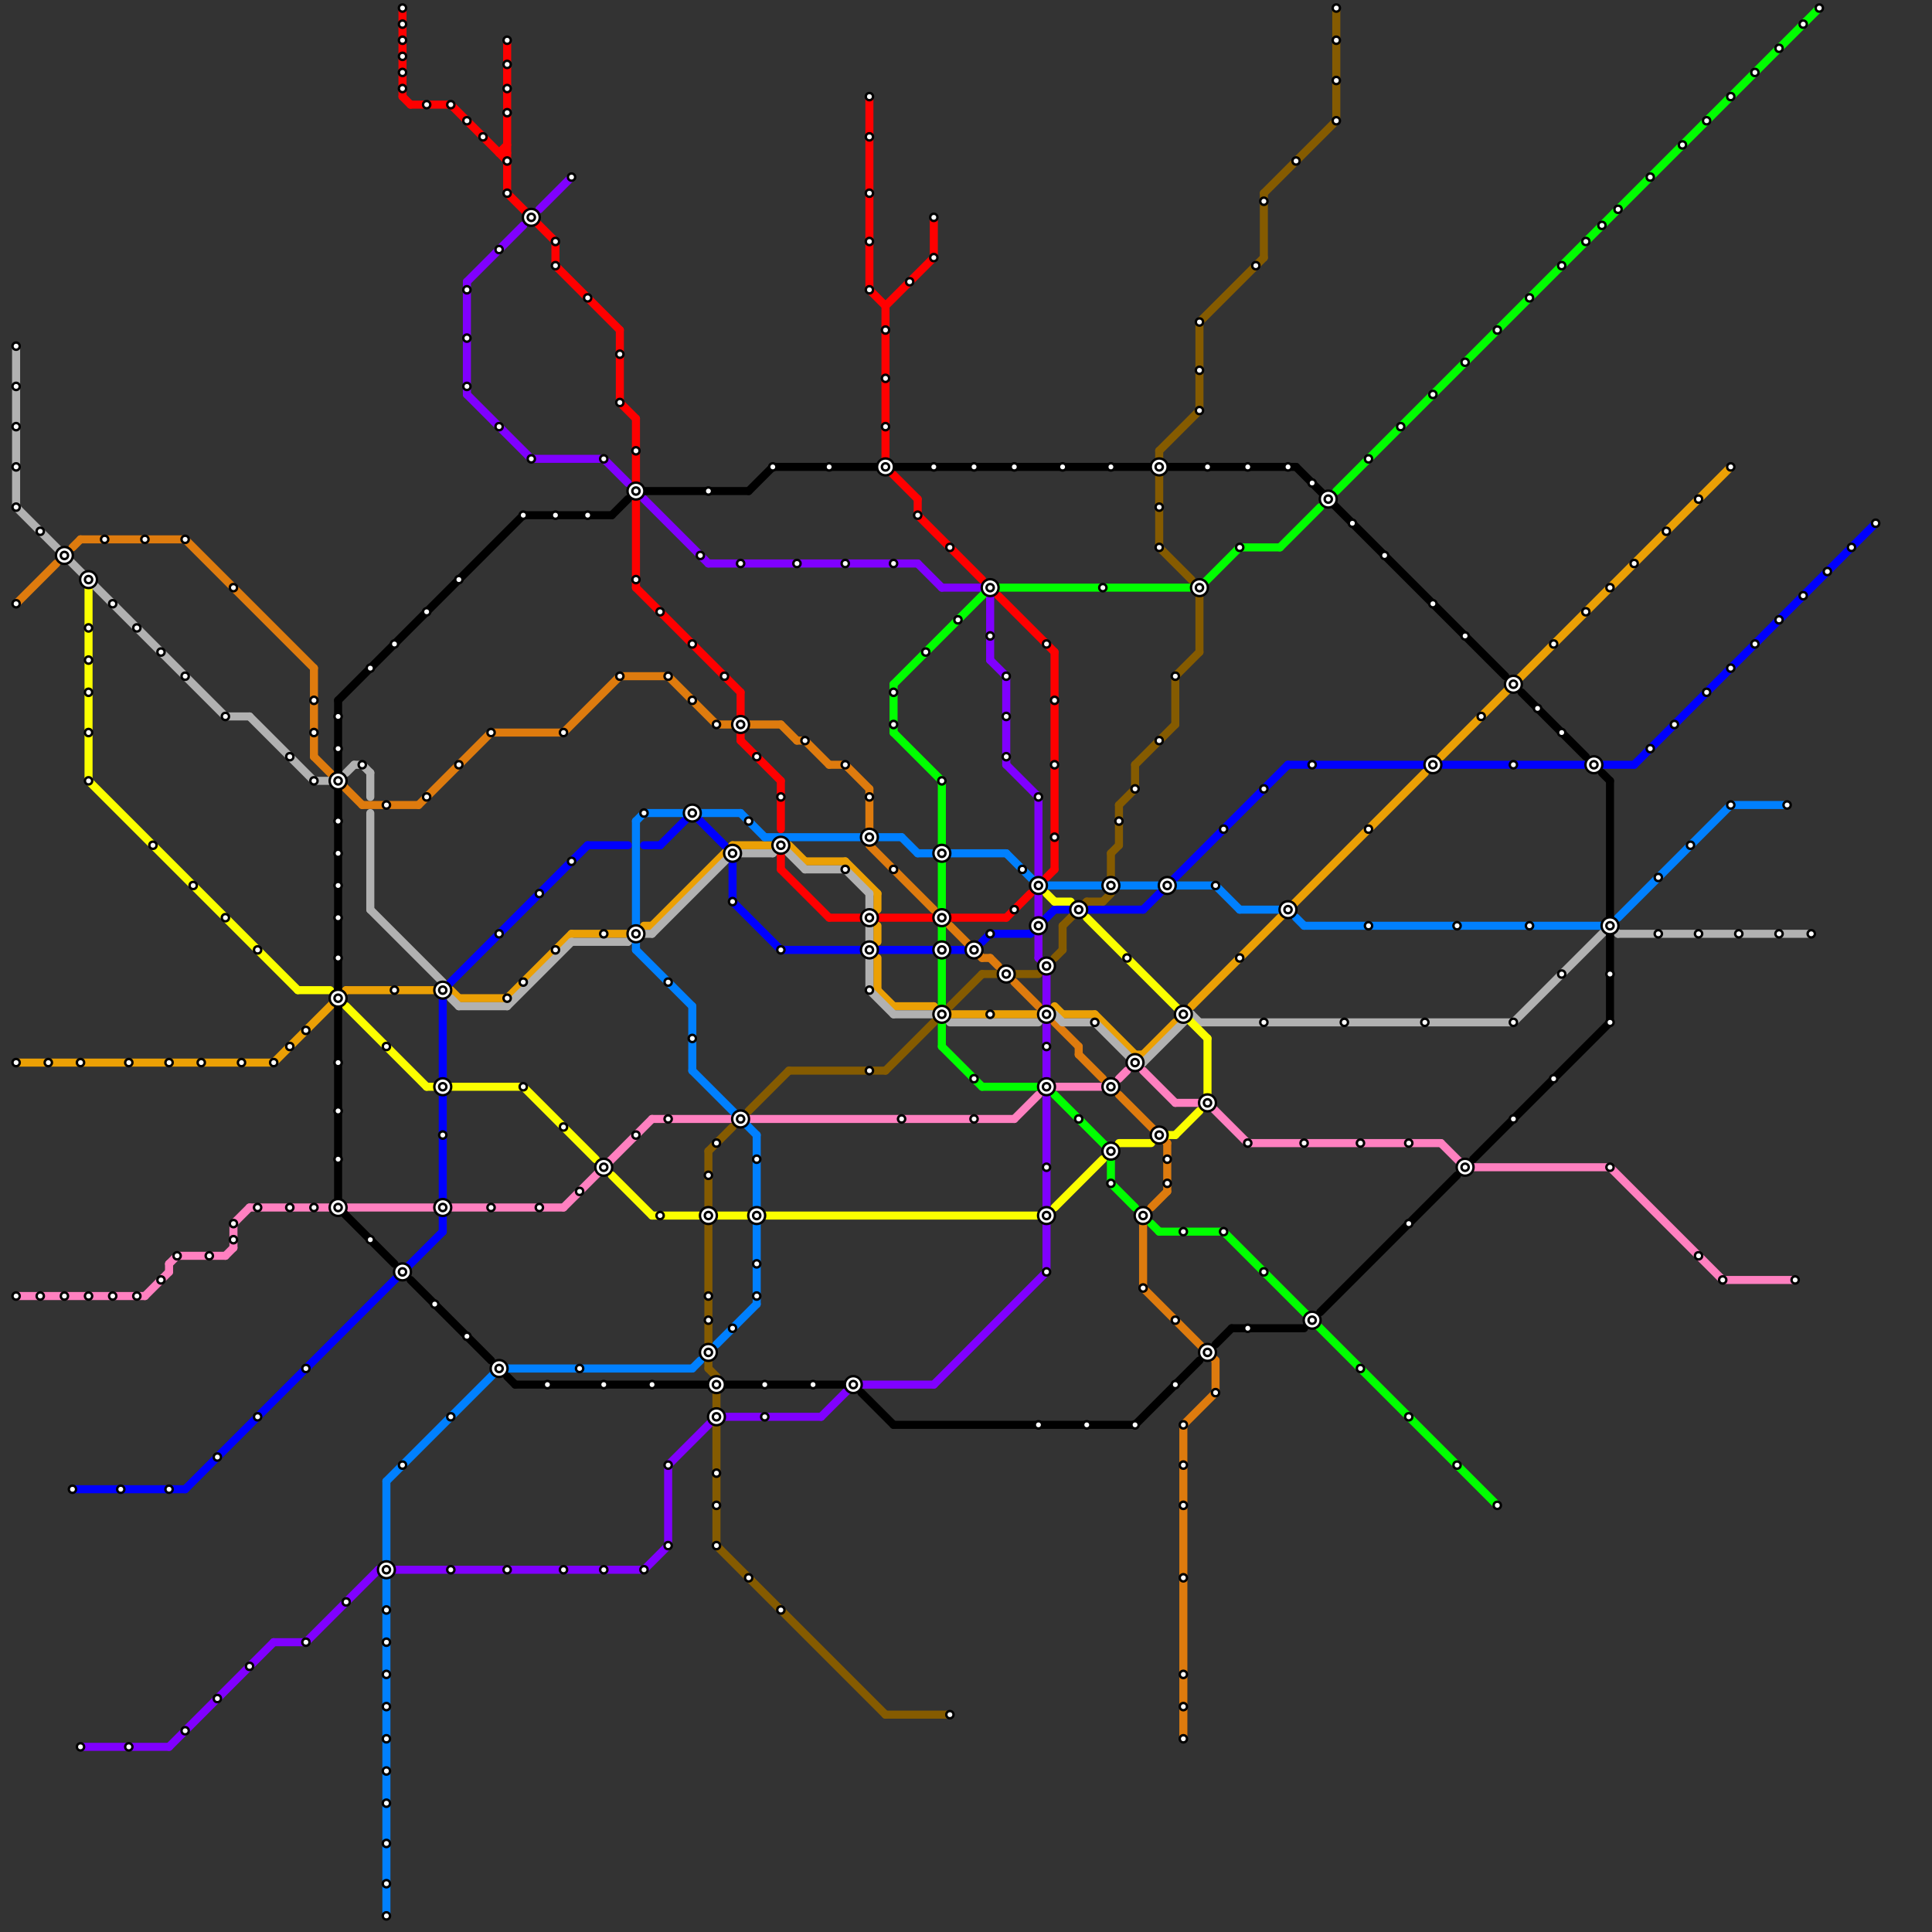 
<svg version="1.1" xmlns="http://www.w3.org/2000/svg" viewBox="0 0 240 240">
<rect x="0" y="0" width="240" height="240" fill="#333333" stroke="none"/>
<style>text { font: 1px Helvetica; font-weight: 600; white-space: pre; dominant-baseline: central; } line { stroke-width: 1; fill: none; stroke-linecap: round; stroke-linejoin: round; } .c0 { stroke: #eba005 } .c1 { stroke: #ff80c0 } .c2 { stroke: #0000ff } .c3 { stroke: #8000ff } .c4 { stroke: #de7b0e } .c5 { stroke: #b1b1b1 } .c6 { stroke: #0080ff } .c7 { stroke: #ff0000 } .c8 { stroke: #855b00 } .c9 { stroke: #fbff00 } .c10 { stroke: #000000 } .c11 { stroke: #00ff00 }</style><defs><g id="wm-xf"><circle r="1.2" fill="#000"/><circle r="0.9" fill="#fff"/><circle r="0.6" fill="#000"/><circle r="0.3" fill="#fff"/></g><g id="wm"><circle r="0.6" fill="#000"/><circle r="0.3" fill="#fff"/></g></defs><line class="c0" x1="2" y1="132" x2="34" y2="132"/><line class="c0" x1="57" y1="124" x2="63" y2="124"/><line class="c0" x1="109" y1="119" x2="109" y2="123"/><line class="c0" x1="148" y1="125" x2="177" y2="96"/><line class="c0" x1="100" y1="107" x2="105" y2="107"/><line class="c0" x1="142" y1="131" x2="146" y2="127"/><line class="c0" x1="131" y1="125" x2="132" y2="126"/><line class="c0" x1="63" y1="124" x2="71" y2="116"/><line class="c0" x1="109" y1="111" x2="109" y2="113"/><line class="c0" x1="81" y1="115" x2="91" y2="105"/><line class="c0" x1="91" y1="105" x2="96" y2="105"/><line class="c0" x1="56" y1="123" x2="57" y2="124"/><line class="c0" x1="132" y1="126" x2="136" y2="126"/><line class="c0" x1="105" y1="107" x2="109" y2="111"/><line class="c0" x1="98" y1="105" x2="100" y2="107"/><line class="c0" x1="141" y1="131" x2="142" y2="131"/><line class="c0" x1="109" y1="123" x2="111" y2="125"/><line class="c0" x1="117" y1="126" x2="129" y2="126"/><line class="c0" x1="179" y1="94" x2="215" y2="58"/><line class="c0" x1="116" y1="125" x2="117" y2="126"/><line class="c0" x1="71" y1="116" x2="78" y2="116"/><line class="c0" x1="80" y1="115" x2="81" y2="115"/><line class="c0" x1="34" y1="132" x2="43" y2="123"/><line class="c0" x1="109" y1="115" x2="109" y2="117"/><line class="c0" x1="136" y1="126" x2="141" y2="131"/><line class="c0" x1="111" y1="125" x2="116" y2="125"/><line class="c0" x1="43" y1="123" x2="54" y2="123"/><line class="c1" x1="81" y1="139" x2="91" y2="139"/><line class="c1" x1="31" y1="150" x2="41" y2="150"/><line class="c1" x1="18" y1="161" x2="21" y2="158"/><line class="c1" x1="29" y1="152" x2="31" y2="150"/><line class="c1" x1="142" y1="133" x2="146" y2="137"/><line class="c1" x1="214" y1="159" x2="223" y2="159"/><line class="c1" x1="2" y1="161" x2="18" y2="161"/><line class="c1" x1="155" y1="142" x2="179" y2="142"/><line class="c1" x1="139" y1="134" x2="140" y2="133"/><line class="c1" x1="29" y1="152" x2="29" y2="155"/><line class="c1" x1="70" y1="150" x2="81" y2="139"/><line class="c1" x1="131" y1="135" x2="137" y2="135"/><line class="c1" x1="200" y1="145" x2="214" y2="159"/><line class="c1" x1="93" y1="139" x2="126" y2="139"/><line class="c1" x1="150" y1="137" x2="155" y2="142"/><line class="c1" x1="21" y1="157" x2="21" y2="158"/><line class="c1" x1="43" y1="150" x2="70" y2="150"/><line class="c1" x1="182" y1="145" x2="200" y2="145"/><line class="c1" x1="179" y1="142" x2="182" y2="145"/><line class="c1" x1="21" y1="157" x2="22" y2="156"/><line class="c1" x1="146" y1="137" x2="150" y2="137"/><line class="c1" x1="22" y1="156" x2="28" y2="156"/><line class="c1" x1="28" y1="156" x2="29" y2="155"/><line class="c1" x1="126" y1="139" x2="129" y2="136"/><line class="c2" x1="82" y1="105" x2="86" y2="101"/><line class="c2" x1="55" y1="123" x2="55" y2="134"/><line class="c2" x1="123" y1="116" x2="128" y2="116"/><line class="c2" x1="91" y1="112" x2="97" y2="118"/><line class="c2" x1="142" y1="113" x2="160" y2="95"/><line class="c2" x1="55" y1="136" x2="55" y2="149"/><line class="c2" x1="73" y1="105" x2="78" y2="105"/><line class="c2" x1="128" y1="116" x2="131" y2="113"/><line class="c2" x1="160" y1="95" x2="203" y2="95"/><line class="c2" x1="80" y1="105" x2="82" y2="105"/><line class="c2" x1="55" y1="123" x2="73" y2="105"/><line class="c2" x1="55" y1="151" x2="55" y2="153"/><line class="c2" x1="131" y1="113" x2="133" y2="113"/><line class="c2" x1="97" y1="118" x2="116" y2="118"/><line class="c2" x1="122" y1="117" x2="123" y2="116"/><line class="c2" x1="91" y1="107" x2="91" y2="112"/><line class="c2" x1="203" y1="95" x2="233" y2="65"/><line class="c2" x1="9" y1="185" x2="23" y2="185"/><line class="c2" x1="118" y1="118" x2="120" y2="118"/><line class="c2" x1="86" y1="101" x2="90" y2="105"/><line class="c2" x1="23" y1="185" x2="55" y2="153"/><line class="c2" x1="135" y1="113" x2="142" y2="113"/><line class="c3" x1="114" y1="70" x2="117" y2="73"/><line class="c3" x1="66" y1="57" x2="75" y2="57"/><line class="c3" x1="83" y1="182" x2="83" y2="192"/><line class="c3" x1="10" y1="217" x2="21" y2="217"/><line class="c3" x1="89" y1="176" x2="102" y2="176"/><line class="c3" x1="123" y1="74" x2="123" y2="82"/><line class="c3" x1="129" y1="99" x2="129" y2="109"/><line class="c3" x1="38" y1="204" x2="47" y2="195"/><line class="c3" x1="47" y1="195" x2="80" y2="195"/><line class="c3" x1="58" y1="35" x2="65" y2="28"/><line class="c3" x1="75" y1="57" x2="78" y2="60"/><line class="c3" x1="67" y1="26" x2="71" y2="22"/><line class="c3" x1="116" y1="172" x2="130" y2="158"/><line class="c3" x1="102" y1="176" x2="106" y2="172"/><line class="c3" x1="117" y1="73" x2="122" y2="73"/><line class="c3" x1="125" y1="95" x2="129" y2="99"/><line class="c3" x1="58" y1="35" x2="58" y2="49"/><line class="c3" x1="129" y1="116" x2="129" y2="119"/><line class="c3" x1="21" y1="217" x2="34" y2="204"/><line class="c3" x1="80" y1="62" x2="88" y2="70"/><line class="c3" x1="129" y1="111" x2="129" y2="114"/><line class="c3" x1="122" y1="73" x2="123" y2="74"/><line class="c3" x1="88" y1="70" x2="114" y2="70"/><line class="c3" x1="58" y1="49" x2="66" y2="57"/><line class="c3" x1="125" y1="84" x2="125" y2="95"/><line class="c3" x1="106" y1="172" x2="116" y2="172"/><line class="c3" x1="83" y1="182" x2="89" y2="176"/><line class="c3" x1="34" y1="204" x2="38" y2="204"/><line class="c3" x1="129" y1="119" x2="130" y2="120"/><line class="c3" x1="130" y1="120" x2="130" y2="158"/><line class="c3" x1="80" y1="195" x2="83" y2="192"/><line class="c3" x1="123" y1="82" x2="125" y2="84"/><circle cx="142" cy="151" r="1" fill="#8000ff" /><circle cx="138" cy="135" r="1" fill="#8000ff" /><line class="c4" x1="131" y1="127" x2="134" y2="130"/><line class="c4" x1="126" y1="122" x2="129" y2="125"/><line class="c4" x1="45" y1="100" x2="52" y2="100"/><line class="c4" x1="77" y1="84" x2="83" y2="84"/><line class="c4" x1="52" y1="100" x2="61" y2="91"/><line class="c4" x1="108" y1="98" x2="108" y2="103"/><line class="c4" x1="89" y1="90" x2="91" y2="90"/><line class="c4" x1="142" y1="152" x2="142" y2="160"/><line class="c4" x1="143" y1="150" x2="145" y2="148"/><line class="c4" x1="145" y1="142" x2="145" y2="148"/><line class="c4" x1="39" y1="83" x2="39" y2="94"/><line class="c4" x1="134" y1="131" x2="137" y2="134"/><line class="c4" x1="122" y1="119" x2="123" y2="119"/><line class="c4" x1="151" y1="169" x2="151" y2="173"/><line class="c4" x1="97" y1="90" x2="99" y2="92"/><line class="c4" x1="100" y1="92" x2="103" y2="95"/><line class="c4" x1="39" y1="94" x2="45" y2="100"/><line class="c4" x1="10" y1="67" x2="23" y2="67"/><line class="c4" x1="9" y1="68" x2="10" y2="67"/><line class="c4" x1="93" y1="90" x2="97" y2="90"/><line class="c4" x1="108" y1="105" x2="116" y2="113"/><line class="c4" x1="142" y1="160" x2="151" y2="169"/><line class="c4" x1="147" y1="177" x2="147" y2="216"/><line class="c4" x1="23" y1="67" x2="39" y2="83"/><line class="c4" x1="83" y1="84" x2="89" y2="90"/><line class="c4" x1="139" y1="136" x2="145" y2="142"/><line class="c4" x1="103" y1="95" x2="105" y2="95"/><line class="c4" x1="134" y1="130" x2="134" y2="131"/><line class="c4" x1="123" y1="119" x2="124" y2="120"/><line class="c4" x1="61" y1="91" x2="70" y2="91"/><line class="c4" x1="105" y1="95" x2="108" y2="98"/><line class="c4" x1="118" y1="115" x2="122" y2="119"/><line class="c4" x1="147" y1="177" x2="151" y2="173"/><line class="c4" x1="2" y1="75" x2="7" y2="70"/><line class="c4" x1="70" y1="91" x2="77" y2="84"/><line class="c4" x1="99" y1="92" x2="100" y2="92"/><line class="c5" x1="96" y1="106" x2="97" y2="105"/><line class="c5" x1="118" y1="127" x2="129" y2="127"/><line class="c5" x1="45" y1="95" x2="46" y2="96"/><line class="c5" x1="78" y1="117" x2="79" y2="116"/><line class="c5" x1="28" y1="89" x2="31" y2="89"/><line class="c5" x1="142" y1="132" x2="148" y2="126"/><line class="c5" x1="43" y1="96" x2="44" y2="95"/><line class="c5" x1="108" y1="123" x2="111" y2="126"/><line class="c5" x1="141" y1="132" x2="142" y2="132"/><line class="c5" x1="71" y1="117" x2="78" y2="117"/><line class="c5" x1="108" y1="115" x2="108" y2="117"/><line class="c5" x1="2" y1="43" x2="2" y2="63"/><line class="c5" x1="97" y1="105" x2="100" y2="108"/><line class="c5" x1="131" y1="126" x2="132" y2="127"/><line class="c5" x1="149" y1="127" x2="188" y2="127"/><line class="c5" x1="31" y1="89" x2="39" y2="97"/><line class="c5" x1="200" y1="115" x2="201" y2="116"/><line class="c5" x1="57" y1="125" x2="63" y2="125"/><line class="c5" x1="81" y1="116" x2="91" y2="106"/><line class="c5" x1="91" y1="106" x2="96" y2="106"/><line class="c5" x1="100" y1="108" x2="105" y2="108"/><line class="c5" x1="56" y1="124" x2="57" y2="125"/><line class="c5" x1="79" y1="116" x2="81" y2="116"/><line class="c5" x1="44" y1="95" x2="45" y2="95"/><line class="c5" x1="111" y1="126" x2="116" y2="126"/><line class="c5" x1="201" y1="116" x2="225" y2="116"/><line class="c5" x1="148" y1="126" x2="149" y2="127"/><line class="c5" x1="188" y1="127" x2="200" y2="115"/><line class="c5" x1="136" y1="127" x2="141" y2="132"/><line class="c5" x1="2" y1="63" x2="28" y2="89"/><line class="c5" x1="63" y1="125" x2="71" y2="117"/><line class="c5" x1="108" y1="111" x2="108" y2="113"/><line class="c5" x1="46" y1="101" x2="46" y2="113"/><line class="c5" x1="46" y1="113" x2="55" y2="122"/><line class="c5" x1="108" y1="119" x2="108" y2="123"/><line class="c5" x1="46" y1="96" x2="46" y2="99"/><line class="c5" x1="105" y1="108" x2="108" y2="111"/><line class="c5" x1="39" y1="97" x2="41" y2="97"/><line class="c5" x1="132" y1="127" x2="136" y2="127"/><line class="c6" x1="79" y1="118" x2="86" y2="125"/><line class="c6" x1="79" y1="102" x2="79" y2="115"/><line class="c6" x1="92" y1="101" x2="95" y2="104"/><line class="c6" x1="95" y1="104" x2="112" y2="104"/><line class="c6" x1="79" y1="102" x2="80" y2="101"/><line class="c6" x1="62" y1="170" x2="86" y2="170"/><line class="c6" x1="48" y1="184" x2="62" y2="170"/><line class="c6" x1="129" y1="110" x2="144" y2="110"/><line class="c6" x1="118" y1="106" x2="125" y2="106"/><line class="c6" x1="161" y1="114" x2="162" y2="115"/><line class="c6" x1="86" y1="125" x2="86" y2="133"/><line class="c6" x1="48" y1="196" x2="48" y2="238"/><line class="c6" x1="151" y1="110" x2="154" y2="113"/><line class="c6" x1="201" y1="114" x2="215" y2="100"/><line class="c6" x1="112" y1="104" x2="114" y2="106"/><line class="c6" x1="94" y1="141" x2="94" y2="150"/><line class="c6" x1="80" y1="101" x2="85" y2="101"/><line class="c6" x1="86" y1="133" x2="94" y2="141"/><line class="c6" x1="215" y1="100" x2="222" y2="100"/><line class="c6" x1="94" y1="152" x2="94" y2="162"/><line class="c6" x1="146" y1="110" x2="151" y2="110"/><line class="c6" x1="86" y1="170" x2="87" y2="169"/><line class="c6" x1="114" y1="106" x2="116" y2="106"/><line class="c6" x1="154" y1="113" x2="159" y2="113"/><line class="c6" x1="79" y1="117" x2="79" y2="118"/><line class="c6" x1="125" y1="106" x2="129" y2="110"/><line class="c6" x1="87" y1="101" x2="92" y2="101"/><line class="c6" x1="48" y1="184" x2="48" y2="194"/><line class="c6" x1="162" y1="115" x2="199" y2="115"/><line class="c6" x1="89" y1="167" x2="94" y2="162"/><line class="c7" x1="110" y1="38" x2="110" y2="58"/><line class="c7" x1="79" y1="73" x2="92" y2="86"/><line class="c7" x1="125" y1="114" x2="128" y2="111"/><line class="c7" x1="69" y1="33" x2="77" y2="41"/><line class="c7" x1="114" y1="62" x2="114" y2="64"/><line class="c7" x1="103" y1="114" x2="125" y2="114"/><line class="c7" x1="77" y1="50" x2="79" y2="52"/><line class="c7" x1="51" y1="13" x2="56" y2="13"/><line class="c7" x1="50" y1="1" x2="50" y2="12"/><line class="c7" x1="92" y1="92" x2="97" y2="97"/><line class="c7" x1="116" y1="27" x2="116" y2="32"/><line class="c7" x1="110" y1="58" x2="114" y2="62"/><line class="c7" x1="124" y1="74" x2="131" y2="81"/><line class="c7" x1="63" y1="24" x2="69" y2="30"/><line class="c7" x1="50" y1="12" x2="51" y2="13"/><line class="c7" x1="62" y1="19" x2="63" y2="18"/><line class="c7" x1="108" y1="36" x2="110" y2="38"/><line class="c7" x1="97" y1="106" x2="97" y2="108"/><line class="c7" x1="108" y1="12" x2="108" y2="36"/><line class="c7" x1="63" y1="5" x2="63" y2="24"/><line class="c7" x1="114" y1="64" x2="122" y2="72"/><line class="c7" x1="131" y1="81" x2="131" y2="108"/><line class="c7" x1="92" y1="86" x2="92" y2="92"/><line class="c7" x1="69" y1="30" x2="69" y2="33"/><line class="c7" x1="97" y1="108" x2="103" y2="114"/><line class="c7" x1="77" y1="41" x2="77" y2="50"/><line class="c7" x1="97" y1="97" x2="97" y2="103"/><line class="c7" x1="56" y1="13" x2="63" y2="20"/><line class="c7" x1="110" y1="38" x2="116" y2="32"/><line class="c7" x1="130" y1="109" x2="131" y2="108"/><line class="c7" x1="79" y1="52" x2="79" y2="73"/><line class="c7" x1="62" y1="19" x2="63" y2="19"/><line class="c8" x1="144" y1="56" x2="144" y2="57"/><line class="c8" x1="110" y1="213" x2="118" y2="213"/><line class="c8" x1="110" y1="133" x2="116" y2="127"/><line class="c8" x1="88" y1="143" x2="88" y2="150"/><line class="c8" x1="88" y1="143" x2="91" y2="140"/><line class="c8" x1="122" y1="121" x2="129" y2="121"/><line class="c8" x1="118" y1="125" x2="122" y2="121"/><line class="c8" x1="132" y1="115" x2="135" y2="112"/><line class="c8" x1="144" y1="59" x2="144" y2="68"/><line class="c8" x1="149" y1="40" x2="149" y2="51"/><line class="c8" x1="141" y1="95" x2="146" y2="90"/><line class="c8" x1="157" y1="24" x2="157" y2="32"/><line class="c8" x1="139" y1="100" x2="141" y2="98"/><line class="c8" x1="144" y1="68" x2="148" y2="72"/><line class="c8" x1="146" y1="84" x2="146" y2="90"/><line class="c8" x1="135" y1="112" x2="137" y2="112"/><line class="c8" x1="88" y1="152" x2="88" y2="170"/><line class="c8" x1="144" y1="56" x2="149" y2="51"/><line class="c8" x1="131" y1="119" x2="132" y2="118"/><line class="c8" x1="98" y1="133" x2="110" y2="133"/><line class="c8" x1="89" y1="173" x2="89" y2="175"/><line class="c8" x1="132" y1="115" x2="132" y2="118"/><line class="c8" x1="93" y1="138" x2="98" y2="133"/><line class="c8" x1="89" y1="192" x2="110" y2="213"/><line class="c8" x1="166" y1="1" x2="166" y2="15"/><line class="c8" x1="138" y1="106" x2="139" y2="105"/><line class="c8" x1="137" y1="112" x2="138" y2="111"/><line class="c8" x1="138" y1="106" x2="138" y2="109"/><line class="c8" x1="157" y1="24" x2="166" y2="15"/><line class="c8" x1="149" y1="74" x2="149" y2="81"/><line class="c8" x1="139" y1="100" x2="139" y2="105"/><line class="c8" x1="88" y1="170" x2="89" y2="171"/><line class="c8" x1="146" y1="84" x2="149" y2="81"/><line class="c8" x1="149" y1="40" x2="157" y2="32"/><line class="c8" x1="89" y1="177" x2="89" y2="192"/><line class="c8" x1="141" y1="95" x2="141" y2="98"/><line class="c9" x1="81" y1="151" x2="129" y2="151"/><line class="c9" x1="11" y1="97" x2="37" y2="123"/><line class="c9" x1="150" y1="129" x2="150" y2="136"/><line class="c9" x1="43" y1="125" x2="53" y2="135"/><line class="c9" x1="130" y1="111" x2="131" y2="112"/><line class="c9" x1="146" y1="141" x2="149" y2="138"/><line class="c9" x1="135" y1="114" x2="150" y2="129"/><line class="c9" x1="37" y1="123" x2="41" y2="123"/><line class="c9" x1="145" y1="141" x2="146" y2="141"/><line class="c9" x1="131" y1="150" x2="137" y2="144"/><line class="c9" x1="76" y1="146" x2="81" y2="151"/><line class="c9" x1="53" y1="135" x2="65" y2="135"/><line class="c9" x1="131" y1="112" x2="133" y2="112"/><line class="c9" x1="11" y1="73" x2="11" y2="97"/><line class="c9" x1="65" y1="135" x2="74" y2="144"/><line class="c9" x1="139" y1="142" x2="143" y2="142"/><line class="c10" x1="111" y1="58" x2="161" y2="58"/><line class="c10" x1="141" y1="177" x2="149" y2="169"/><line class="c10" x1="80" y1="61" x2="93" y2="61"/><line class="c10" x1="42" y1="98" x2="42" y2="123"/><line class="c10" x1="63" y1="171" x2="64" y2="172"/><line class="c10" x1="199" y1="96" x2="200" y2="97"/><line class="c10" x1="42" y1="87" x2="65" y2="64"/><line class="c10" x1="42" y1="87" x2="42" y2="96"/><line class="c10" x1="200" y1="97" x2="200" y2="114"/><line class="c10" x1="93" y1="61" x2="96" y2="58"/><line class="c10" x1="42" y1="125" x2="42" y2="150"/><line class="c10" x1="189" y1="86" x2="197" y2="94"/><line class="c10" x1="51" y1="159" x2="61" y2="169"/><line class="c10" x1="111" y1="177" x2="141" y2="177"/><line class="c10" x1="65" y1="64" x2="76" y2="64"/><line class="c10" x1="76" y1="64" x2="78" y2="62"/><line class="c10" x1="153" y1="165" x2="162" y2="165"/><line class="c10" x1="200" y1="116" x2="200" y2="127"/><line class="c10" x1="107" y1="173" x2="111" y2="177"/><line class="c10" x1="42" y1="150" x2="49" y2="157"/><line class="c10" x1="96" y1="58" x2="109" y2="58"/><line class="c10" x1="161" y1="58" x2="187" y2="84"/><line class="c10" x1="64" y1="172" x2="105" y2="172"/><line class="c10" x1="183" y1="144" x2="200" y2="127"/><line class="c10" x1="164" y1="163" x2="181" y2="146"/><line class="c10" x1="151" y1="167" x2="153" y2="165"/><line class="c11" x1="166" y1="61" x2="226" y2="1"/><line class="c11" x1="138" y1="143" x2="138" y2="147"/><line class="c11" x1="154" y1="68" x2="159" y2="68"/><line class="c11" x1="143" y1="152" x2="144" y2="153"/><line class="c11" x1="122" y1="135" x2="129" y2="135"/><line class="c11" x1="111" y1="85" x2="123" y2="73"/><line class="c11" x1="138" y1="147" x2="141" y2="150"/><line class="c11" x1="123" y1="73" x2="149" y2="73"/><line class="c11" x1="131" y1="136" x2="138" y2="143"/><line class="c11" x1="117" y1="115" x2="117" y2="125"/><line class="c11" x1="111" y1="91" x2="117" y2="97"/><line class="c11" x1="117" y1="130" x2="122" y2="135"/><line class="c11" x1="117" y1="97" x2="117" y2="113"/><line class="c11" x1="117" y1="127" x2="117" y2="130"/><line class="c11" x1="111" y1="85" x2="111" y2="91"/><line class="c11" x1="152" y1="153" x2="186" y2="187"/><line class="c11" x1="159" y1="68" x2="164" y2="63"/><line class="c11" x1="149" y1="73" x2="154" y2="68"/><line class="c11" x1="144" y1="153" x2="152" y2="153"/>

<use x="10" y="132" href="#wm"/><use x="10" y="217" href="#wm"/><use x="100" y="92" href="#wm"/><use x="101" y="172" href="#wm"/><use x="103" y="58" href="#wm"/><use x="105" y="108" href="#wm"/><use x="105" y="70" href="#wm"/><use x="105" y="95" href="#wm"/><use x="106" y="172" href="#wm-xf"/><use x="108" y="104" href="#wm-xf"/><use x="108" y="114" href="#wm-xf"/><use x="108" y="118" href="#wm-xf"/><use x="108" y="12" href="#wm"/><use x="108" y="123" href="#wm"/><use x="108" y="133" href="#wm"/><use x="108" y="17" href="#wm"/><use x="108" y="24" href="#wm"/><use x="108" y="30" href="#wm"/><use x="108" y="36" href="#wm"/><use x="108" y="99" href="#wm"/><use x="11" y="161" href="#wm"/><use x="11" y="72" href="#wm-xf"/><use x="11" y="78" href="#wm"/><use x="11" y="82" href="#wm"/><use x="11" y="86" href="#wm"/><use x="11" y="91" href="#wm"/><use x="11" y="97" href="#wm"/><use x="110" y="41" href="#wm"/><use x="110" y="47" href="#wm"/><use x="110" y="53" href="#wm"/><use x="110" y="58" href="#wm-xf"/><use x="111" y="108" href="#wm"/><use x="111" y="70" href="#wm"/><use x="111" y="86" href="#wm"/><use x="111" y="90" href="#wm"/><use x="112" y="139" href="#wm"/><use x="113" y="35" href="#wm"/><use x="114" y="64" href="#wm"/><use x="115" y="81" href="#wm"/><use x="116" y="27" href="#wm"/><use x="116" y="32" href="#wm"/><use x="116" y="58" href="#wm"/><use x="117" y="106" href="#wm-xf"/><use x="117" y="114" href="#wm-xf"/><use x="117" y="118" href="#wm-xf"/><use x="117" y="126" href="#wm-xf"/><use x="117" y="97" href="#wm"/><use x="118" y="213" href="#wm"/><use x="118" y="68" href="#wm"/><use x="119" y="77" href="#wm"/><use x="121" y="118" href="#wm-xf"/><use x="121" y="134" href="#wm"/><use x="121" y="139" href="#wm"/><use x="121" y="58" href="#wm"/><use x="123" y="116" href="#wm"/><use x="123" y="126" href="#wm"/><use x="123" y="73" href="#wm-xf"/><use x="123" y="79" href="#wm"/><use x="125" y="121" href="#wm-xf"/><use x="125" y="84" href="#wm"/><use x="125" y="89" href="#wm"/><use x="125" y="94" href="#wm"/><use x="126" y="113" href="#wm"/><use x="126" y="58" href="#wm"/><use x="127" y="108" href="#wm"/><use x="129" y="110" href="#wm-xf"/><use x="129" y="115" href="#wm-xf"/><use x="129" y="177" href="#wm"/><use x="129" y="99" href="#wm"/><use x="13" y="67" href="#wm"/><use x="130" y="120" href="#wm-xf"/><use x="130" y="126" href="#wm-xf"/><use x="130" y="130" href="#wm"/><use x="130" y="135" href="#wm-xf"/><use x="130" y="145" href="#wm"/><use x="130" y="151" href="#wm-xf"/><use x="130" y="158" href="#wm"/><use x="130" y="80" href="#wm"/><use x="131" y="104" href="#wm"/><use x="131" y="87" href="#wm"/><use x="131" y="95" href="#wm"/><use x="132" y="58" href="#wm"/><use x="134" y="113" href="#wm-xf"/><use x="134" y="139" href="#wm"/><use x="135" y="177" href="#wm"/><use x="136" y="127" href="#wm"/><use x="137" y="73" href="#wm"/><use x="138" y="110" href="#wm-xf"/><use x="138" y="135" href="#wm-xf"/><use x="138" y="143" href="#wm-xf"/><use x="138" y="147" href="#wm"/><use x="138" y="58" href="#wm"/><use x="139" y="102" href="#wm"/><use x="14" y="161" href="#wm"/><use x="14" y="75" href="#wm"/><use x="140" y="119" href="#wm"/><use x="141" y="132" href="#wm-xf"/><use x="141" y="177" href="#wm"/><use x="141" y="98" href="#wm"/><use x="142" y="151" href="#wm-xf"/><use x="142" y="160" href="#wm"/><use x="144" y="141" href="#wm-xf"/><use x="144" y="58" href="#wm-xf"/><use x="144" y="63" href="#wm"/><use x="144" y="68" href="#wm"/><use x="144" y="92" href="#wm"/><use x="145" y="110" href="#wm-xf"/><use x="145" y="144" href="#wm"/><use x="145" y="147" href="#wm"/><use x="146" y="164" href="#wm"/><use x="146" y="172" href="#wm"/><use x="146" y="84" href="#wm"/><use x="147" y="126" href="#wm-xf"/><use x="147" y="153" href="#wm"/><use x="147" y="177" href="#wm"/><use x="147" y="182" href="#wm"/><use x="147" y="187" href="#wm"/><use x="147" y="196" href="#wm"/><use x="147" y="208" href="#wm"/><use x="147" y="212" href="#wm"/><use x="147" y="216" href="#wm"/><use x="149" y="40" href="#wm"/><use x="149" y="46" href="#wm"/><use x="149" y="51" href="#wm"/><use x="149" y="73" href="#wm-xf"/><use x="15" y="185" href="#wm"/><use x="150" y="137" href="#wm-xf"/><use x="150" y="168" href="#wm-xf"/><use x="150" y="58" href="#wm"/><use x="151" y="110" href="#wm"/><use x="151" y="173" href="#wm"/><use x="152" y="103" href="#wm"/><use x="152" y="153" href="#wm"/><use x="154" y="119" href="#wm"/><use x="154" y="68" href="#wm"/><use x="155" y="142" href="#wm"/><use x="155" y="165" href="#wm"/><use x="155" y="58" href="#wm"/><use x="156" y="33" href="#wm"/><use x="157" y="127" href="#wm"/><use x="157" y="158" href="#wm"/><use x="157" y="25" href="#wm"/><use x="157" y="98" href="#wm"/><use x="16" y="132" href="#wm"/><use x="16" y="217" href="#wm"/><use x="160" y="113" href="#wm-xf"/><use x="160" y="58" href="#wm"/><use x="161" y="20" href="#wm"/><use x="162" y="142" href="#wm"/><use x="163" y="164" href="#wm-xf"/><use x="163" y="60" href="#wm"/><use x="163" y="95" href="#wm"/><use x="165" y="62" href="#wm-xf"/><use x="166" y="1" href="#wm"/><use x="166" y="10" href="#wm"/><use x="166" y="15" href="#wm"/><use x="166" y="5" href="#wm"/><use x="167" y="127" href="#wm"/><use x="168" y="65" href="#wm"/><use x="169" y="142" href="#wm"/><use x="169" y="170" href="#wm"/><use x="17" y="161" href="#wm"/><use x="17" y="78" href="#wm"/><use x="170" y="103" href="#wm"/><use x="170" y="115" href="#wm"/><use x="170" y="57" href="#wm"/><use x="172" y="69" href="#wm"/><use x="174" y="53" href="#wm"/><use x="175" y="142" href="#wm"/><use x="175" y="152" href="#wm"/><use x="175" y="176" href="#wm"/><use x="177" y="127" href="#wm"/><use x="178" y="49" href="#wm"/><use x="178" y="75" href="#wm"/><use x="178" y="95" href="#wm-xf"/><use x="18" y="67" href="#wm"/><use x="181" y="115" href="#wm"/><use x="181" y="182" href="#wm"/><use x="182" y="145" href="#wm-xf"/><use x="182" y="45" href="#wm"/><use x="182" y="79" href="#wm"/><use x="184" y="89" href="#wm"/><use x="186" y="187" href="#wm"/><use x="186" y="41" href="#wm"/><use x="188" y="127" href="#wm"/><use x="188" y="139" href="#wm"/><use x="188" y="85" href="#wm-xf"/><use x="188" y="95" href="#wm"/><use x="19" y="105" href="#wm"/><use x="190" y="115" href="#wm"/><use x="190" y="37" href="#wm"/><use x="191" y="88" href="#wm"/><use x="193" y="134" href="#wm"/><use x="193" y="80" href="#wm"/><use x="194" y="121" href="#wm"/><use x="194" y="33" href="#wm"/><use x="194" y="91" href="#wm"/><use x="197" y="30" href="#wm"/><use x="197" y="76" href="#wm"/><use x="198" y="95" href="#wm-xf"/><use x="199" y="28" href="#wm"/><use x="2" y="132" href="#wm"/><use x="2" y="161" href="#wm"/><use x="2" y="43" href="#wm"/><use x="2" y="48" href="#wm"/><use x="2" y="53" href="#wm"/><use x="2" y="58" href="#wm"/><use x="2" y="63" href="#wm"/><use x="2" y="75" href="#wm"/><use x="20" y="159" href="#wm"/><use x="20" y="81" href="#wm"/><use x="200" y="115" href="#wm-xf"/><use x="200" y="121" href="#wm"/><use x="200" y="127" href="#wm"/><use x="200" y="145" href="#wm"/><use x="200" y="73" href="#wm"/><use x="201" y="26" href="#wm"/><use x="203" y="70" href="#wm"/><use x="205" y="22" href="#wm"/><use x="205" y="93" href="#wm"/><use x="206" y="109" href="#wm"/><use x="206" y="116" href="#wm"/><use x="207" y="66" href="#wm"/><use x="208" y="90" href="#wm"/><use x="209" y="18" href="#wm"/><use x="21" y="132" href="#wm"/><use x="21" y="185" href="#wm"/><use x="210" y="105" href="#wm"/><use x="211" y="116" href="#wm"/><use x="211" y="156" href="#wm"/><use x="211" y="62" href="#wm"/><use x="212" y="15" href="#wm"/><use x="212" y="86" href="#wm"/><use x="214" y="159" href="#wm"/><use x="215" y="100" href="#wm"/><use x="215" y="12" href="#wm"/><use x="215" y="58" href="#wm"/><use x="215" y="83" href="#wm"/><use x="216" y="116" href="#wm"/><use x="218" y="80" href="#wm"/><use x="218" y="9" href="#wm"/><use x="22" y="156" href="#wm"/><use x="221" y="116" href="#wm"/><use x="221" y="6" href="#wm"/><use x="221" y="77" href="#wm"/><use x="222" y="100" href="#wm"/><use x="223" y="159" href="#wm"/><use x="224" y="3" href="#wm"/><use x="224" y="74" href="#wm"/><use x="225" y="116" href="#wm"/><use x="226" y="1" href="#wm"/><use x="227" y="71" href="#wm"/><use x="23" y="215" href="#wm"/><use x="23" y="67" href="#wm"/><use x="23" y="84" href="#wm"/><use x="230" y="68" href="#wm"/><use x="233" y="65" href="#wm"/><use x="24" y="110" href="#wm"/><use x="25" y="132" href="#wm"/><use x="26" y="156" href="#wm"/><use x="27" y="181" href="#wm"/><use x="27" y="211" href="#wm"/><use x="28" y="114" href="#wm"/><use x="28" y="89" href="#wm"/><use x="29" y="152" href="#wm"/><use x="29" y="154" href="#wm"/><use x="29" y="73" href="#wm"/><use x="30" y="132" href="#wm"/><use x="31" y="207" href="#wm"/><use x="32" y="118" href="#wm"/><use x="32" y="150" href="#wm"/><use x="32" y="176" href="#wm"/><use x="34" y="132" href="#wm"/><use x="36" y="130" href="#wm"/><use x="36" y="150" href="#wm"/><use x="36" y="94" href="#wm"/><use x="38" y="128" href="#wm"/><use x="38" y="170" href="#wm"/><use x="38" y="204" href="#wm"/><use x="39" y="150" href="#wm"/><use x="39" y="87" href="#wm"/><use x="39" y="91" href="#wm"/><use x="39" y="97" href="#wm"/><use x="42" y="102" href="#wm"/><use x="42" y="106" href="#wm"/><use x="42" y="110" href="#wm"/><use x="42" y="114" href="#wm"/><use x="42" y="119" href="#wm"/><use x="42" y="124" href="#wm-xf"/><use x="42" y="132" href="#wm"/><use x="42" y="138" href="#wm"/><use x="42" y="144" href="#wm"/><use x="42" y="150" href="#wm-xf"/><use x="42" y="89" href="#wm"/><use x="42" y="93" href="#wm"/><use x="42" y="97" href="#wm-xf"/><use x="43" y="199" href="#wm"/><use x="45" y="95" href="#wm"/><use x="46" y="154" href="#wm"/><use x="46" y="83" href="#wm"/><use x="48" y="100" href="#wm"/><use x="48" y="130" href="#wm"/><use x="48" y="195" href="#wm-xf"/><use x="48" y="200" href="#wm"/><use x="48" y="204" href="#wm"/><use x="48" y="208" href="#wm"/><use x="48" y="212" href="#wm"/><use x="48" y="216" href="#wm"/><use x="48" y="220" href="#wm"/><use x="48" y="224" href="#wm"/><use x="48" y="229" href="#wm"/><use x="48" y="234" href="#wm"/><use x="48" y="238" href="#wm"/><use x="49" y="123" href="#wm"/><use x="49" y="80" href="#wm"/><use x="5" y="161" href="#wm"/><use x="5" y="66" href="#wm"/><use x="50" y="1" href="#wm"/><use x="50" y="11" href="#wm"/><use x="50" y="158" href="#wm-xf"/><use x="50" y="182" href="#wm"/><use x="50" y="3" href="#wm"/><use x="50" y="5" href="#wm"/><use x="50" y="7" href="#wm"/><use x="50" y="9" href="#wm"/><use x="53" y="13" href="#wm"/><use x="53" y="76" href="#wm"/><use x="53" y="99" href="#wm"/><use x="54" y="162" href="#wm"/><use x="55" y="123" href="#wm-xf"/><use x="55" y="135" href="#wm-xf"/><use x="55" y="141" href="#wm"/><use x="55" y="150" href="#wm-xf"/><use x="56" y="13" href="#wm"/><use x="56" y="176" href="#wm"/><use x="56" y="195" href="#wm"/><use x="57" y="72" href="#wm"/><use x="57" y="95" href="#wm"/><use x="58" y="15" href="#wm"/><use x="58" y="166" href="#wm"/><use x="58" y="36" href="#wm"/><use x="58" y="42" href="#wm"/><use x="58" y="48" href="#wm"/><use x="6" y="132" href="#wm"/><use x="60" y="17" href="#wm"/><use x="61" y="150" href="#wm"/><use x="61" y="91" href="#wm"/><use x="62" y="116" href="#wm"/><use x="62" y="170" href="#wm-xf"/><use x="62" y="31" href="#wm"/><use x="62" y="53" href="#wm"/><use x="63" y="11" href="#wm"/><use x="63" y="124" href="#wm"/><use x="63" y="14" href="#wm"/><use x="63" y="195" href="#wm"/><use x="63" y="20" href="#wm"/><use x="63" y="24" href="#wm"/><use x="63" y="5" href="#wm"/><use x="63" y="8" href="#wm"/><use x="65" y="122" href="#wm"/><use x="65" y="135" href="#wm"/><use x="65" y="64" href="#wm"/><use x="66" y="27" href="#wm-xf"/><use x="66" y="57" href="#wm"/><use x="67" y="111" href="#wm"/><use x="67" y="150" href="#wm"/><use x="68" y="172" href="#wm"/><use x="69" y="118" href="#wm"/><use x="69" y="30" href="#wm"/><use x="69" y="33" href="#wm"/><use x="69" y="64" href="#wm"/><use x="70" y="140" href="#wm"/><use x="70" y="195" href="#wm"/><use x="70" y="91" href="#wm"/><use x="71" y="107" href="#wm"/><use x="71" y="22" href="#wm"/><use x="72" y="148" href="#wm"/><use x="72" y="170" href="#wm"/><use x="73" y="37" href="#wm"/><use x="73" y="64" href="#wm"/><use x="75" y="116" href="#wm"/><use x="75" y="145" href="#wm-xf"/><use x="75" y="172" href="#wm"/><use x="75" y="195" href="#wm"/><use x="75" y="57" href="#wm"/><use x="77" y="44" href="#wm"/><use x="77" y="50" href="#wm"/><use x="77" y="84" href="#wm"/><use x="79" y="116" href="#wm-xf"/><use x="79" y="141" href="#wm"/><use x="79" y="56" href="#wm"/><use x="79" y="61" href="#wm-xf"/><use x="79" y="72" href="#wm"/><use x="8" y="161" href="#wm"/><use x="8" y="69" href="#wm-xf"/><use x="80" y="101" href="#wm"/><use x="80" y="195" href="#wm"/><use x="81" y="172" href="#wm"/><use x="82" y="151" href="#wm"/><use x="82" y="76" href="#wm"/><use x="83" y="122" href="#wm"/><use x="83" y="139" href="#wm"/><use x="83" y="182" href="#wm"/><use x="83" y="192" href="#wm"/><use x="83" y="84" href="#wm"/><use x="86" y="101" href="#wm-xf"/><use x="86" y="129" href="#wm"/><use x="86" y="80" href="#wm"/><use x="86" y="87" href="#wm"/><use x="87" y="69" href="#wm"/><use x="88" y="146" href="#wm"/><use x="88" y="151" href="#wm-xf"/><use x="88" y="161" href="#wm"/><use x="88" y="164" href="#wm"/><use x="88" y="168" href="#wm-xf"/><use x="88" y="61" href="#wm"/><use x="89" y="142" href="#wm"/><use x="89" y="172" href="#wm-xf"/><use x="89" y="176" href="#wm-xf"/><use x="89" y="183" href="#wm"/><use x="89" y="187" href="#wm"/><use x="89" y="192" href="#wm"/><use x="89" y="90" href="#wm"/><use x="9" y="185" href="#wm"/><use x="90" y="84" href="#wm"/><use x="91" y="106" href="#wm-xf"/><use x="91" y="112" href="#wm"/><use x="91" y="165" href="#wm"/><use x="92" y="139" href="#wm-xf"/><use x="92" y="70" href="#wm"/><use x="92" y="90" href="#wm-xf"/><use x="93" y="102" href="#wm"/><use x="93" y="196" href="#wm"/><use x="94" y="144" href="#wm"/><use x="94" y="151" href="#wm-xf"/><use x="94" y="157" href="#wm"/><use x="94" y="161" href="#wm"/><use x="94" y="94" href="#wm"/><use x="95" y="172" href="#wm"/><use x="95" y="176" href="#wm"/><use x="96" y="58" href="#wm"/><use x="97" y="105" href="#wm-xf"/><use x="97" y="118" href="#wm"/><use x="97" y="200" href="#wm"/><use x="97" y="99" href="#wm"/><use x="99" y="70" href="#wm"/>
</svg>

